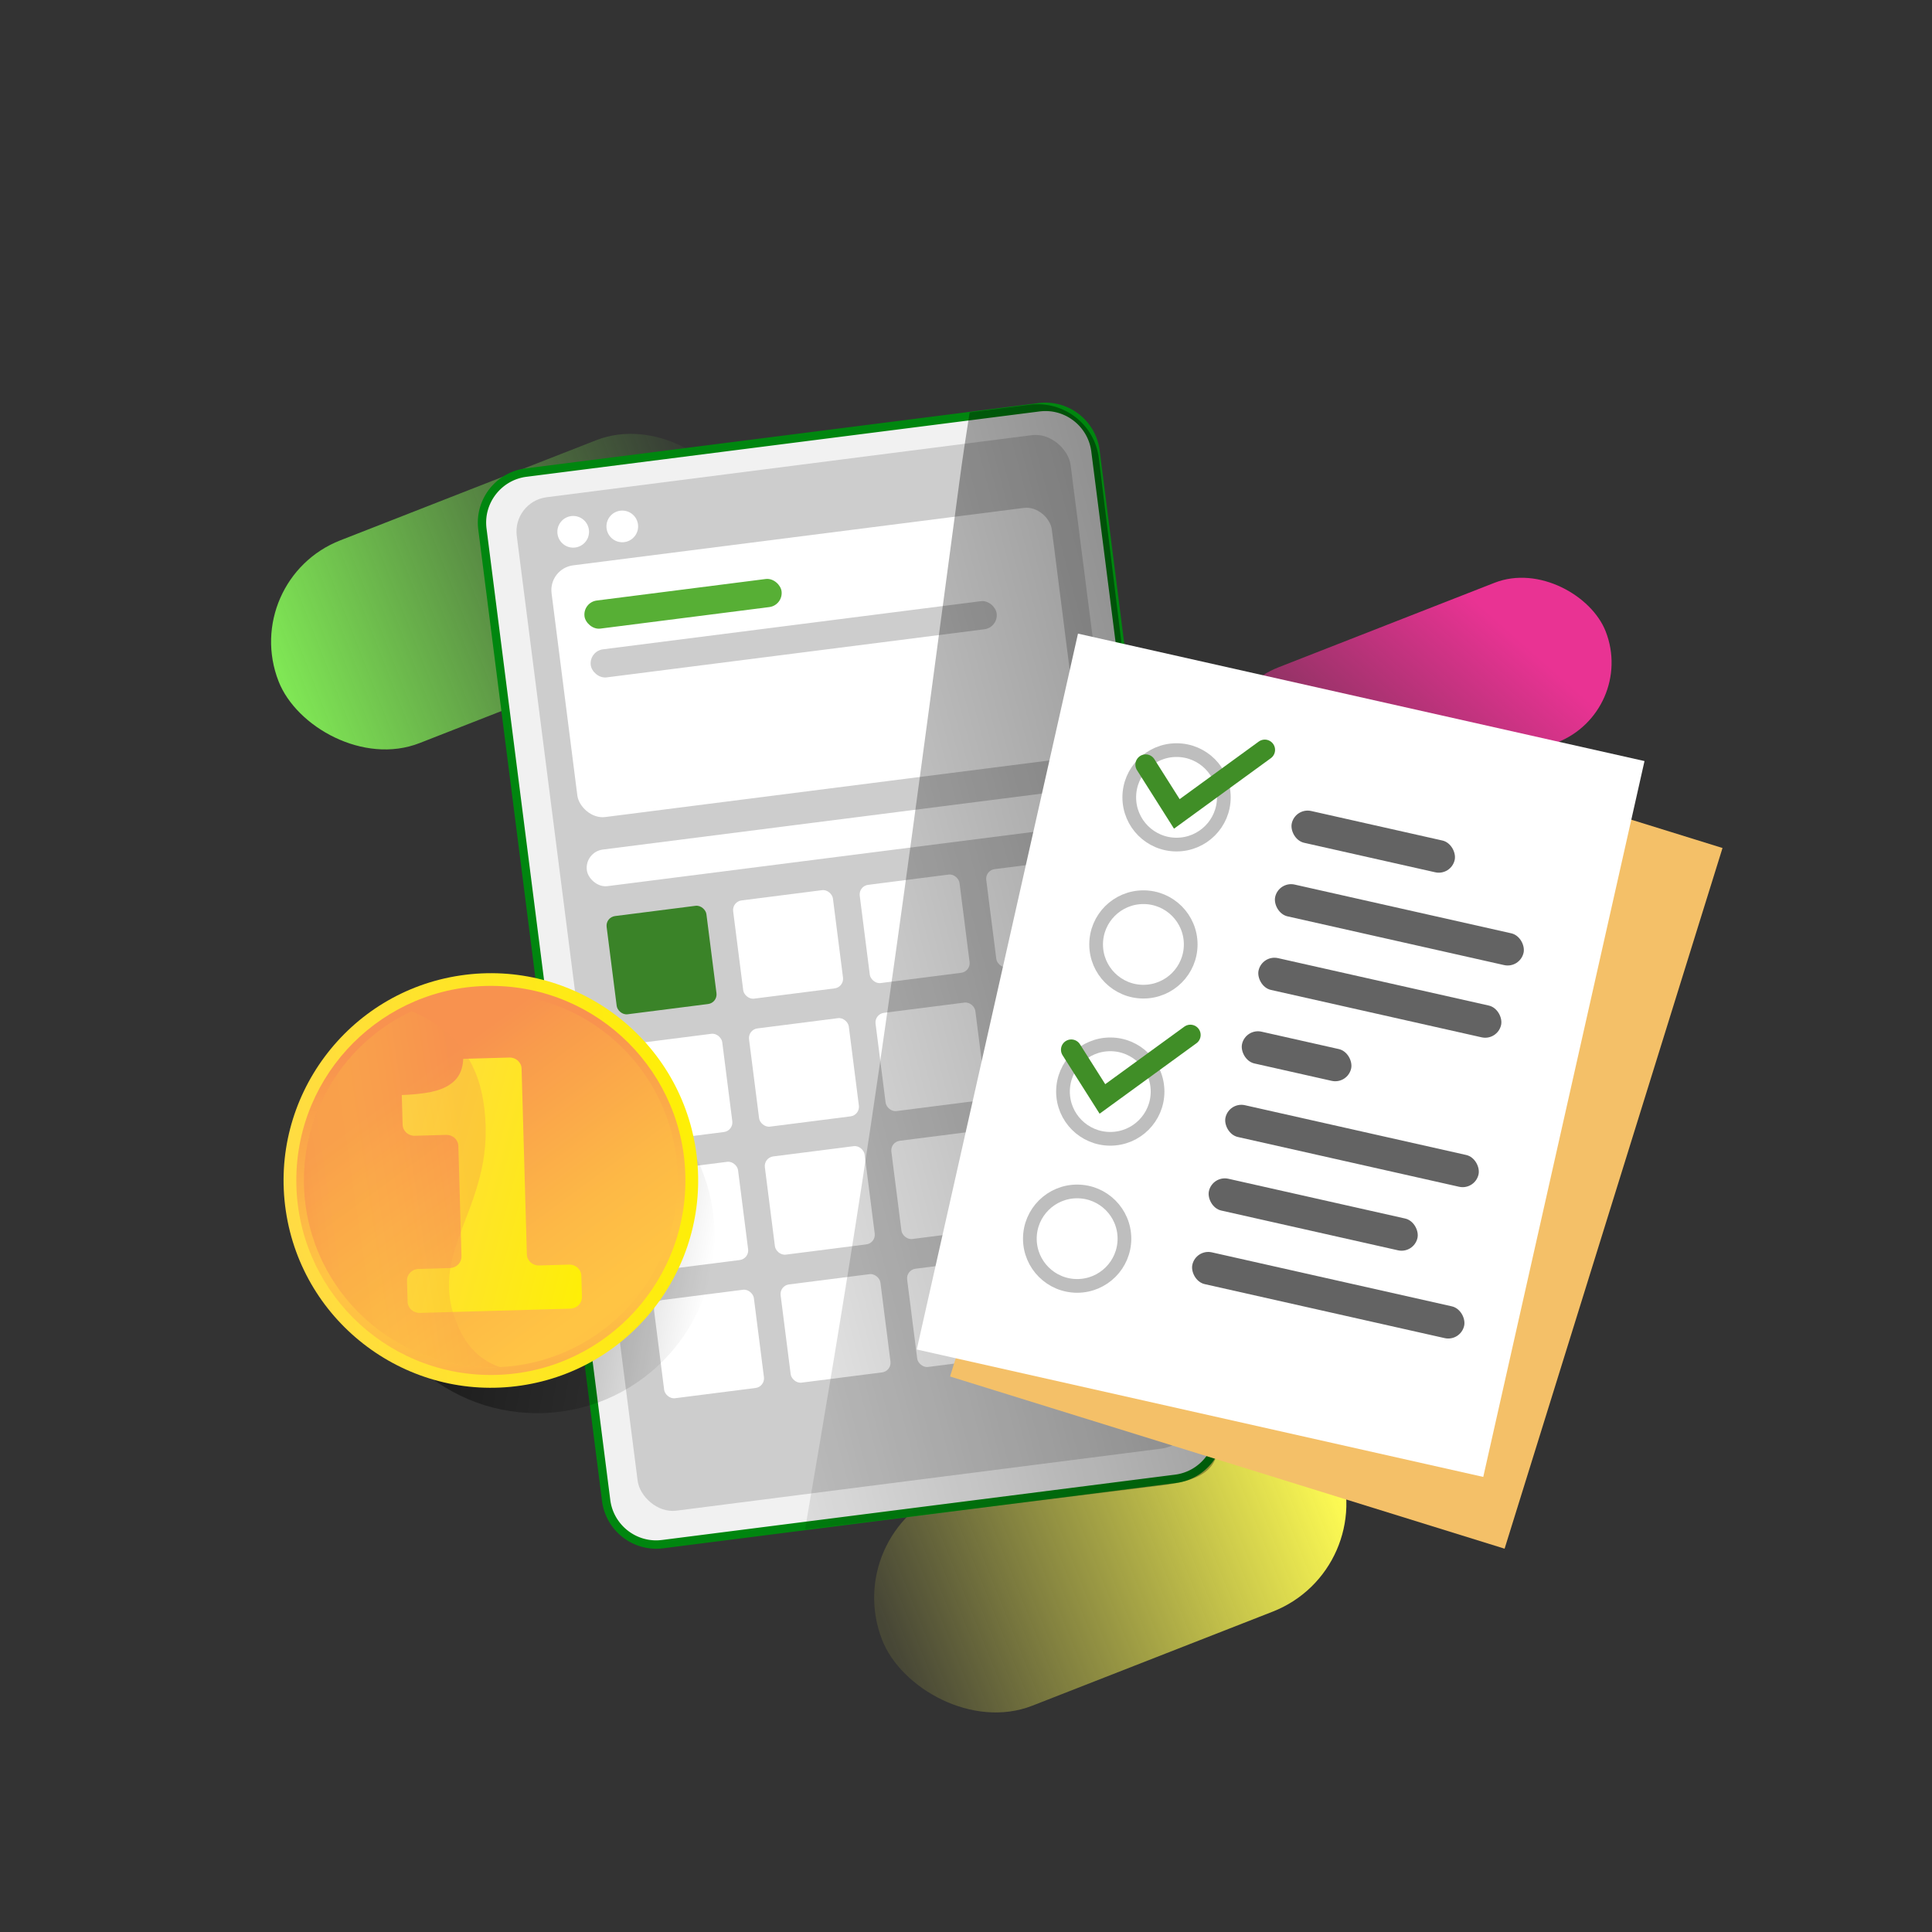 <svg xmlns="http://www.w3.org/2000/svg" xmlns:xlink="http://www.w3.org/1999/xlink" viewBox="0 0 344 344"><rect x="0" y="0" width="344" height="344" fill="#333333" stroke="none"/><defs><linearGradient id="b" x1="-3274.9" x2="-3258.5" y1="-1590.04" y2="-1598.77" gradientTransform="matrix(3.6 0 0 3.74 11997.18 6087.21)" gradientUnits="userSpaceOnUse"><stop offset="0" stop-color="#e93393" stop-opacity=".1"/><stop offset=".35" stop-color="#e93393" stop-opacity=".4"/><stop offset="1" stop-color="#e93393"/></linearGradient><linearGradient id="c" x1="889.27" x2="986.72" y1="560.71" y2="560.71" gradientTransform="matrix(.9 0 0 .97 -753.75 -440.49)" gradientUnits="userSpaceOnUse"><stop offset="0" stop-color="#80e855"/><stop offset=".02" stop-color="#80e855" stop-opacity=".98"/><stop offset=".51" stop-color="#80e855" stop-opacity=".46"/><stop offset=".85" stop-color="#80e855" stop-opacity=".13"/><stop offset="1" stop-color="#80e855" stop-opacity="0"/></linearGradient><linearGradient id="d" x1="-851.46" x2="-888.24" y1="395.27" y2="395.63" gradientTransform="matrix(2.37 0 0 2.75 2260.54 -810.33)" gradientUnits="userSpaceOnUse"><stop offset=".04" stop-color="#fdfa53"/><stop offset="1" stop-color="#fdfa53" stop-opacity=".1"/></linearGradient><linearGradient id="e" x1="-3894.39" x2="-3770.63" y1="253.13" y2="235.74" gradientTransform="rotate(157.16 -1900.158 373.454) scale(1.01 -1)" gradientUnits="userSpaceOnUse"><stop offset="0" stop-opacity=".4"/><stop offset="1" stop-opacity="0"/></linearGradient><linearGradient id="f" x1="64.58" x2="126.76" y1="214.59" y2="225.55" gradientUnits="userSpaceOnUse"><stop offset="0" stop-opacity=".6"/><stop offset="1" stop-opacity="0"/></linearGradient><linearGradient id="g" x1="-99.93" x2="-26.11" y1="597.72" y2="597.72" gradientTransform="rotate(-8.42 -2620.108 -618.06)" gradientUnits="userSpaceOnUse"><stop offset="0" stop-color="#ffdb44"/><stop offset="1" stop-color="#feef06"/></linearGradient><linearGradient id="h" x1="-295.27" x2="-225.98" y1="454.03" y2="454.03" gradientTransform="rotate(-98.42 -191.82 181.933)" gradientUnits="userSpaceOnUse"><stop offset="0" stop-color="#fcb148"/><stop offset=".05" stop-color="#fdb946"/><stop offset=".14" stop-color="#fec144"/><stop offset=".32" stop-color="#ffc444"/><stop offset=".48" stop-color="#fdb946"/><stop offset=".78" stop-color="#f99c4c"/><stop offset=".87" stop-color="#f8924f"/><stop offset="1" stop-color="#f8924f"/></linearGradient><linearGradient xlink:href="#h" id="i" x1="-35.54" x2="-79.21" y1="649.54" y2="567.19" gradientTransform="rotate(-8.42 -2620.108 -618.06)"/><linearGradient xlink:href="#g" id="j" x1="-1110.19" x2="-1070.01" y1="15.87" y2="15.87" gradientTransform="rotate(14.57 -1269.608 4721.048)"/><linearGradient xlink:href="#h" id="k" x1="-96.29" x2="-62.29" y1="598.33" y2="598.33" gradientTransform="rotate(-8.42 -2620.108 -618.06)"/><style>.l{stroke:#408e27;stroke-linecap:round;stroke-width:3.66px}.l,.m{fill:none;stroke-miterlimit:10}.q,.s,.u{stroke-width:0}.m{stroke:#bebebe;stroke-width:2.44px}.q{fill:#636363}.s{fill:#cdcdcd}.u{fill:#fff}</style></defs><g style="isolation:isolate"><g id="a"><rect width="71.88" height="30.54" x="216.49" y="110.26" rx="15.27" ry="15.27" style="fill:url(#b);stroke-width:0" transform="rotate(-21.37 252.393 125.533)"/><rect width="87.7" height="38.76" x="46.59" y="85.97" rx="19.38" ry="19.38" style="fill:url(#c);stroke-width:0" transform="rotate(-21.37 90.418 105.345)"/><rect width="87.23" height="41.29" x="154.07" y="255.47" rx="20.64" ry="20.64" style="fill:url(#d);stroke-width:0" transform="rotate(-21.37 197.664 276.106)"/><path d="M116.83 275.02c-4.51 0-8.34-3.38-8.91-7.86L85.88 94.21c-.63-4.92 2.87-9.43 7.79-10.06l91.32-11.63c.38-.05.77-.07 1.15-.07 4.51 0 8.34 3.38 8.91 7.86l22.04 172.95c.63 4.92-2.87 9.43-7.79 10.06l-91.32 11.63c-.38.05-.77.07-1.15.07Z" style="fill:#f1f1f1;stroke-width:0"/><path d="M186.14 73.19c4.13 0 7.65 3.1 8.17 7.21l22.03 172.95c.28 2.19-.31 4.35-1.66 6.09s-3.3 2.86-5.48 3.13l-91.32 11.63c-.35.04-.7.07-1.05.07-4.13 0-7.65-3.1-8.17-7.21L86.63 94.11c-.28-2.19.31-4.35 1.66-6.09s3.3-2.86 5.48-3.13l91.32-11.63c.35-.04.71-.07 1.06-.07m0-1.5c-.41 0-.83.03-1.24.08L93.59 83.4c-5.34.68-9.11 5.56-8.43 10.9l22.03 172.95a9.744 9.744 0 0 0 9.65 8.51c.41 0 .83-.03 1.24-.08l91.32-11.63c5.34-.68 9.11-5.56 8.43-10.9L195.8 80.2a9.744 9.744 0 0 0-9.65-8.51Z" style="fill:#00860f;stroke-width:0"/><rect width="99.42" height="181.92" x="102.38" y="82.27" class="s" rx="6.15" ry="6.15" transform="rotate(-7.29 152.092 173.293)"/><rect width="17.91" height="17.63" x="117.29" y="230.49" class="u" rx="1.72" ry="1.72" transform="rotate(-7.26 126.226 239.309)"/><rect width="17.91" height="17.63" x="139.82" y="227.71" class="u" rx="1.72" ry="1.72" transform="rotate(-7.26 148.795 236.547)"/><rect width="17.91" height="17.63" x="162.35" y="224.92" class="u" rx="1.72" ry="1.72" transform="rotate(-7.26 171.286 233.78)"/><rect width="17.91" height="17.63" x="184.88" y="222.14" class="u" rx="1.72" ry="1.72" transform="rotate(-7.26 193.86 230.939)"/><rect width="17.91" height="17.63" x="114.47" y="207.7" class="u" rx="1.72" ry="1.72" transform="rotate(-7.26 123.479 216.503)"/><rect width="17.91" height="17.63" x="137.01" y="204.92" class="u" rx="1.72" ry="1.72" transform="rotate(-7.26 145.97 213.736)"/><rect width="17.91" height="17.63" x="159.54" y="202.13" class="u" rx="1.72" ry="1.72" transform="rotate(-7.26 168.539 210.974)"/><rect width="17.91" height="17.63" x="182.07" y="199.35" class="u" rx="1.72" ry="1.72" transform="rotate(-7.26 191.03 208.207)"/><rect width="17.91" height="17.63" x="111.66" y="184.91" class="u" rx="1.72" ry="1.72" transform="rotate(-7.26 120.648 193.771)"/><rect width="17.91" height="17.63" x="134.19" y="182.13" class="u" rx="1.72" ry="1.72" transform="rotate(-7.26 143.143 190.925)"/><rect width="17.91" height="17.63" x="156.72" y="179.35" class="u" rx="1.72" ry="1.72" transform="rotate(-7.26 165.713 188.163)"/><rect width="17.91" height="17.63" x="179.25" y="176.56" class="u" rx="1.72" ry="1.72" transform="rotate(-7.26 188.203 185.396)"/><rect width="17.91" height="17.63" x="108.84" y="162.12" rx="1.72" ry="1.72" style="fill:#3a8328;stroke-width:0" transform="rotate(-7.26 117.822 170.96)"/><rect width="17.91" height="17.63" x="131.37" y="159.34" class="u" rx="1.72" ry="1.72" transform="rotate(-7.26 140.312 168.193)"/><rect width="17.91" height="17.63" x="153.9" y="156.56" class="u" rx="1.72" ry="1.72" transform="rotate(-7.26 162.887 165.352)"/><rect width="17.91" height="17.63" x="176.43" y="153.77" class="u" rx="1.72" ry="1.72" transform="rotate(-7.26 185.377 162.585)"/><rect width="89.79" height="6.57" x="104.13" y="145.98" class="u" rx="3.29" ry="3.29" transform="rotate(-7.26 149.03 149.28)"/><rect width="89.79" height="45.18" x="100.14" y="95.36" class="u" rx="4.44" ry="4.44" transform="rotate(-7.26 145.084 117.93)"/><rect width="35.37" height="5.04" x="103.93" y="104.99" rx="2.52" ry="2.52" style="fill:#57af35;stroke-width:0" transform="rotate(-7.26 121.61 107.5)"/><rect width="72.86" height="5.04" x="104.89" y="111.31" class="s" rx="2.52" ry="2.52" transform="rotate(-7.26 141.31 113.814)"/><circle cx="102.06" cy="94.69" r="2.82" class="u"/><circle cx="110.8" cy="93.73" r="2.82" class="u"/><path d="M153.47 210.79c4.25-27.73 8.05-55.52 11.78-83.33 1.86-13.9 3.71-27.81 5.58-41.71.55-4.12 1.17-8.22 1.82-12.32l10.7-1.36c6.06-.77 11.56 3.48 12.3 9.5l20.85 170.4c1.48 8.3-.29 11.24-9.11 12.45l-64.05 7.9c3.52-20.49 6.98-41 10.13-61.54Z" style="fill:url(#e);stroke-width:0"/><path d="m267.9 275.75-98.74-30.66 38.81-124.77 82.88 25.75 15.85 4.92-4.59 14.74-34.21 110.02z" style="fill:#f4c068;stroke-width:0"/><path d="m264.1 262.97-100.87-22.69 28.71-127.46 84.68 19.05 16.19 3.64-3.39 15.06-25.32 112.4z" class="u"/><ellipse cx="209.49" cy="141.97" class="m" rx="8.42" ry="8.41"/><ellipse cx="203.59" cy="168.16" class="m" rx="8.42" ry="8.41"/><ellipse cx="197.69" cy="194.36" class="m" rx="8.42" ry="8.41"/><ellipse cx="191.79" cy="220.55" class="m" rx="8.42" ry="8.41"/><rect width="29.73" height="5.8" x="229.65" y="146.95" class="q" rx="2.9" ry="2.9" transform="rotate(12.68 244.477 149.825)"/><rect width="45.33" height="5.8" x="226.51" y="161.76" class="q" rx="2.9" ry="2.9" transform="rotate(12.68 249.127 164.616)"/><rect width="19.91" height="5.8" x="220.92" y="185.16" class="q" rx="2.9" ry="2.9" transform="rotate(12.68 230.816 188.016)"/><rect width="38.06" height="5.8" x="214.8" y="213.35" class="q" rx="2.9" ry="2.9" transform="rotate(12.68 233.811 216.202)"/><rect width="44.26" height="5.8" x="223.57" y="174.74" class="q" rx="2.9" ry="2.9" transform="rotate(12.68 245.647 177.576)"/><rect width="46.18" height="5.8" x="217.65" y="201.14" class="q" rx="2.9" ry="2.9" transform="rotate(12.68 240.702 204.002)"/><rect width="49.6" height="5.8" x="211.71" y="227.71" class="q" rx="2.9" ry="2.9" transform="rotate(12.68 236.456 230.578)"/><path d="m203.99 136.15 5.55 8.77 15.66-11.4M190.74 186.91l5.55 8.76 15.66-11.39" class="l"/><ellipse cx="95.67" cy="220.07" rx="31.57" ry="31.55" style="fill:url(#f);stroke-width:0"/><path d="M92.8 246.7c-20.13 2.98-38.94-10.98-41.91-31.11-2.98-20.13 10.98-38.94 31.11-41.91 20.13-2.98 38.94 10.98 41.91 31.11 2.98 20.13-10.98 38.94-31.11 41.91Z" style="fill:url(#g);stroke-width:0"/><circle cx="87.4" cy="210.18" r="34.64" style="fill:url(#h);stroke-width:0"/><circle cx="87.4" cy="210.18" r="33.27" style="fill:url(#i);stroke-width:0"/><path d="m101.57 233.01-26.82.76c-1.17.03-2.14-.85-2.17-1.98l-.11-3.75c-.03-1.13.89-2.07 2.06-2.1l5.58-.16c1.17-.03 2.09-.97 2.06-2.1l-.56-19.63c-.03-1.13-1-2.01-2.17-1.98l-5.58.16c-1.17.03-2.14-.85-2.17-1.98l-.15-5.28c1.5-.04 2.93-.17 4.3-.38 1.37-.21 2.51-.54 3.41-.99 1.07-.53 1.86-1.21 2.38-2.03.52-.82.8-1.83.85-3.04l8.22-.23c1.17-.03 2.14.85 2.17 1.98l.94 33.06c.03 1.13 1 2.01 2.17 1.98l5.36-.15c1.17-.03 2.14.85 2.17 1.98l.11 3.75c.03 1.13-.89 2.07-2.06 2.1Z" style="fill:url(#j);stroke-width:0"/><path d="M81.9 236.89c-7.03-14.59 7.35-21.88 4.1-41.14-1.49-8.87-7.15-13.39-12.71-15.7-12.97 6.07-21.01 20.11-18.8 35 2.53 17.07 17.6 29.18 34.49 28.36-2.91-1.01-5.39-3.03-7.08-6.52Z" style="stroke-width:0;fill:url(#k);mix-blend-mode:multiply;opacity:.3"/></g></g></svg>